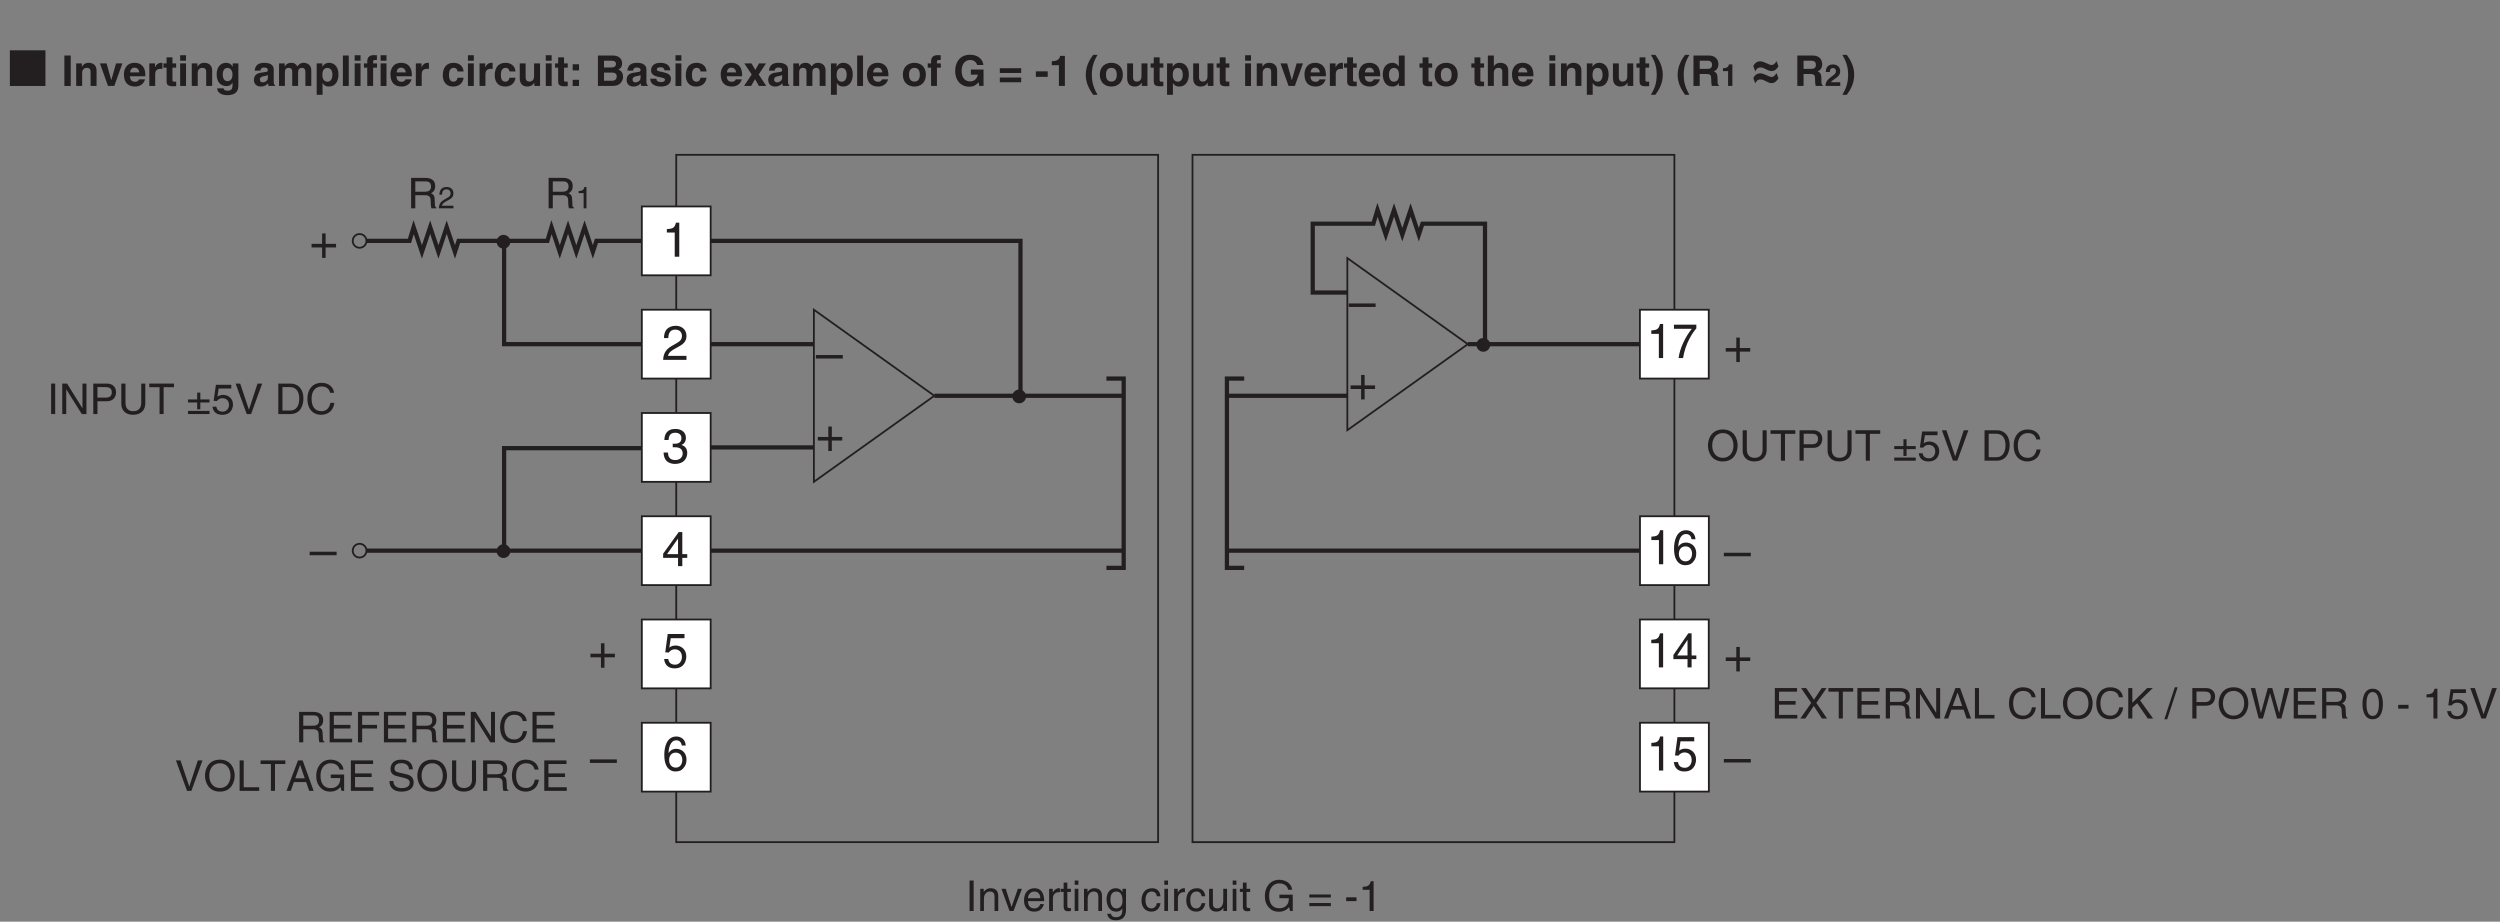<?xml version="1.0" encoding="UTF-8"?>
<svg xmlns="http://www.w3.org/2000/svg" xmlns:xlink="http://www.w3.org/1999/xlink" width="411.77pt" height="151.81pt" viewBox="0 0 411.77 151.81" version="1.2">
<rect x="0" y="0" width="411.77" height="151.81" fill="#808080" stroke="none"/>
<defs>
<g>
<symbol overflow="visible" id="glyph0-0">
<path style="stroke:none;" d="M 0 0 L 4 0 L 4 -5.594 L 0 -5.594 Z M 2 -3.156 L 0.641 -5.188 L 3.359 -5.188 Z M 2.234 -2.797 L 3.594 -4.828 L 3.594 -0.766 Z M 0.641 -0.406 L 2 -2.438 L 3.359 -0.406 Z M 0.406 -4.828 L 1.75 -2.797 L 0.406 -0.766 Z M 0.406 -4.828 "/>
</symbol>
<symbol overflow="visible" id="glyph0-1">
<path style="stroke:none;" d="M 2.047 -2.312 L 0.312 -2.312 L 0.312 -1.719 L 2.047 -1.719 L 2.047 0 L 2.625 0 L 2.625 -1.719 L 4.344 -1.719 L 4.344 -2.312 L 2.625 -2.312 L 2.625 -4.031 L 2.047 -4.031 Z M 2.047 -2.312 "/>
</symbol>
<symbol overflow="visible" id="glyph0-2">
<path style="stroke:none;" d="M 4.438 -2.5 L 0 -2.5 L 0 -1.922 L 4.438 -1.922 Z M 4.438 -2.5 "/>
</symbol>
<symbol overflow="visible" id="glyph0-3">
<path style="stroke:none;" d="M 2.859 -5.609 L 2.312 -5.609 C 2.094 -4.688 1.719 -4.609 0.812 -4.547 L 0.812 -3.984 L 2.109 -3.984 L 2.109 0 L 2.859 0 Z M 2.859 -5.609 "/>
</symbol>
<symbol overflow="visible" id="glyph0-4">
<path style="stroke:none;" d="M 1.047 -3.594 C 1.078 -4 1.125 -4.984 2.188 -4.984 C 3.016 -4.984 3.297 -4.422 3.297 -3.969 C 3.297 -3.234 2.859 -3 2.266 -2.656 L 1.531 -2.234 C 0.781 -1.781 0.25 -1.172 0.203 0 L 4.047 0 L 4.047 -0.656 L 1 -0.656 C 1.031 -0.875 1.203 -1.312 1.969 -1.734 L 2.547 -2.062 C 3.391 -2.5 4.047 -2.938 4.047 -3.938 C 4.047 -4.984 3.266 -5.609 2.297 -5.609 C 1.688 -5.609 0.344 -5.422 0.344 -3.594 Z M 1.047 -3.594 "/>
</symbol>
<symbol overflow="visible" id="glyph0-5">
<path style="stroke:none;" d="M 4.172 -1.359 L 4.172 -1.969 L 3.359 -1.969 L 3.359 -5.609 L 2.766 -5.609 L 0.203 -2.047 L 0.203 -1.359 L 2.656 -1.359 L 2.656 0 L 3.359 0 L 3.359 -1.359 Z M 2.641 -4.516 L 2.656 -4.516 L 2.656 -1.969 L 0.844 -1.969 Z M 2.641 -4.516 "/>
</symbol>
<symbol overflow="visible" id="glyph0-6">
<path style="stroke:none;" d="M 1.781 -2.594 C 1.891 -2.594 2 -2.594 2.109 -2.594 C 2.594 -2.594 3.422 -2.5 3.422 -1.562 C 3.422 -0.922 2.922 -0.484 2.203 -0.484 C 1.156 -0.484 1.016 -1.188 1 -1.719 L 0.266 -1.719 C 0.312 -1.062 0.484 -0.422 1.109 -0.094 C 1.375 0.047 1.734 0.156 2.141 0.156 C 3.578 0.156 4.172 -0.734 4.172 -1.656 C 4.172 -2.406 3.781 -2.781 3.234 -2.969 L 3.234 -2.984 C 3.531 -3.078 3.953 -3.422 3.953 -4.141 C 3.953 -4.984 3.312 -5.609 2.219 -5.609 C 0.75 -5.609 0.406 -4.594 0.406 -3.781 L 1.094 -3.781 C 1.125 -4.172 1.188 -4.984 2.188 -4.984 C 3.031 -4.984 3.219 -4.438 3.219 -4.094 C 3.219 -3.391 2.703 -3.172 2.156 -3.172 C 2.031 -3.172 1.906 -3.188 1.781 -3.188 Z M 1.781 -2.594 "/>
</symbol>
<symbol overflow="visible" id="glyph1-0">
<path style="stroke:none;" d="M 0 0 L 3.5 0 L 3.5 -4.891 L 0 -4.891 Z M 1.75 -2.766 L 0.562 -4.547 L 2.938 -4.547 Z M 1.953 -2.438 L 3.141 -4.219 L 3.141 -0.656 Z M 0.562 -0.344 L 1.75 -2.125 L 2.938 -0.344 Z M 0.344 -4.219 L 1.531 -2.438 L 0.344 -0.656 Z M 0.344 -4.219 "/>
</symbol>
<symbol overflow="visible" id="glyph1-1">
<path style="stroke:none;" d="M 1.297 -2.156 L 2.938 -2.156 C 3.75 -2.156 3.828 -1.672 3.828 -1.25 C 3.828 -1.062 3.844 -0.312 3.953 0 L 4.781 0 L 4.781 -0.109 C 4.562 -0.234 4.531 -0.328 4.531 -0.609 L 4.484 -1.516 C 4.453 -2.219 4.172 -2.344 3.891 -2.469 C 4.203 -2.656 4.578 -2.922 4.578 -3.672 C 4.578 -4.734 3.75 -5.016 2.938 -5.016 L 0.609 -5.016 L 0.609 0 L 1.297 0 Z M 1.297 -4.438 L 2.984 -4.438 C 3.312 -4.438 3.891 -4.375 3.891 -3.594 C 3.891 -2.859 3.359 -2.734 2.859 -2.734 L 1.297 -2.734 Z M 1.297 -4.438 "/>
</symbol>
<symbol overflow="visible" id="glyph1-2">
<path style="stroke:none;" d="M 1.312 -5.016 L 0.641 -5.016 L 0.641 0 L 1.312 0 Z M 1.312 -5.016 "/>
</symbol>
<symbol overflow="visible" id="glyph1-3">
<path style="stroke:none;" d="M 3.422 -2.484 C 3.422 -3.531 2.719 -3.75 2.156 -3.75 C 1.516 -3.75 1.188 -3.328 1.047 -3.141 L 1.031 -3.141 L 1.031 -3.656 L 0.453 -3.656 L 0.453 0 L 1.062 0 L 1.062 -1.984 C 1.062 -2.984 1.688 -3.203 2.031 -3.203 C 2.641 -3.203 2.812 -2.891 2.812 -2.25 L 2.812 0 L 3.422 0 Z M 3.422 -2.484 "/>
</symbol>
<symbol overflow="visible" id="glyph1-4">
<path style="stroke:none;" d="M 1.734 -0.672 L 1.719 -0.672 L 0.766 -3.656 L 0.062 -3.656 L 1.391 0 L 2.047 0 L 3.438 -3.656 L 2.766 -3.656 Z M 1.734 -0.672 "/>
</symbol>
<symbol overflow="visible" id="glyph1-5">
<path style="stroke:none;" d="M 2.938 -1.141 C 2.922 -0.875 2.578 -0.422 2 -0.422 C 1.297 -0.422 0.938 -0.859 0.938 -1.625 L 3.609 -1.625 C 3.609 -2.922 3.094 -3.75 2.031 -3.75 C 0.828 -3.75 0.281 -2.859 0.281 -1.719 C 0.281 -0.672 0.891 0.109 1.906 0.109 C 2.5 0.109 2.734 -0.031 2.906 -0.141 C 3.359 -0.453 3.531 -0.969 3.562 -1.141 Z M 0.938 -2.109 C 0.938 -2.688 1.391 -3.203 1.953 -3.203 C 2.703 -3.203 2.938 -2.688 2.969 -2.109 Z M 0.938 -2.109 "/>
</symbol>
<symbol overflow="visible" id="glyph1-6">
<path style="stroke:none;" d="M 1.156 -2.125 C 1.156 -2.656 1.516 -3.094 2.094 -3.094 L 2.312 -3.094 L 2.312 -3.734 C 2.266 -3.75 2.234 -3.75 2.156 -3.75 C 1.703 -3.75 1.375 -3.469 1.125 -3.047 L 1.125 -3.656 L 0.531 -3.656 L 0.531 0 L 1.156 0 Z M 1.156 -2.125 "/>
</symbol>
<symbol overflow="visible" id="glyph1-7">
<path style="stroke:none;" d="M 1.797 -3.141 L 1.797 -3.656 L 1.203 -3.656 L 1.203 -4.672 L 0.594 -4.672 L 0.594 -3.656 L 0.094 -3.656 L 0.094 -3.141 L 0.594 -3.141 L 0.594 -0.734 C 0.594 -0.297 0.719 0.047 1.328 0.047 C 1.391 0.047 1.578 0.016 1.797 0 L 1.797 -0.484 L 1.578 -0.484 C 1.453 -0.484 1.203 -0.484 1.203 -0.766 L 1.203 -3.141 Z M 1.797 -3.141 "/>
</symbol>
<symbol overflow="visible" id="glyph1-8">
<path style="stroke:none;" d="M 1.078 -3.656 L 0.469 -3.656 L 0.469 0 L 1.078 0 Z M 1.078 -4.312 L 1.078 -5.016 L 0.469 -5.016 L 0.469 -4.312 Z M 1.078 -4.312 "/>
</symbol>
<symbol overflow="visible" id="glyph1-9">
<path style="stroke:none;" d="M 0.922 -1.844 C 0.922 -2.312 0.969 -3.203 1.906 -3.203 C 2.797 -3.203 2.906 -2.25 2.906 -1.656 C 2.906 -0.688 2.297 -0.422 1.906 -0.422 C 1.234 -0.422 0.922 -1.031 0.922 -1.844 Z M 3.484 -3.656 L 2.906 -3.656 L 2.906 -3.141 L 2.891 -3.141 C 2.75 -3.344 2.469 -3.75 1.797 -3.75 C 0.828 -3.75 0.281 -2.969 0.281 -1.938 C 0.281 -1.062 0.641 0.109 1.891 0.109 C 2.375 0.109 2.703 -0.125 2.859 -0.391 L 2.859 -0.406 L 2.875 -0.406 L 2.875 -0.266 C 2.875 0.172 2.891 1.031 1.828 1.031 C 1.688 1.031 1.125 1.031 1 0.453 L 0.391 0.453 C 0.516 1.422 1.359 1.531 1.781 1.531 C 3.484 1.531 3.484 0.219 3.484 -0.297 Z M 3.484 -3.656 "/>
</symbol>
<symbol overflow="visible" id="glyph1-10">
<path style="stroke:none;" d=""/>
</symbol>
<symbol overflow="visible" id="glyph1-11">
<path style="stroke:none;" d="M 3.328 -2.422 C 3.281 -3.062 2.922 -3.75 1.969 -3.75 C 0.75 -3.75 0.203 -2.859 0.203 -1.719 C 0.203 -0.672 0.812 0.109 1.844 0.109 C 2.906 0.109 3.266 -0.719 3.328 -1.297 L 2.734 -1.297 C 2.641 -0.734 2.281 -0.422 1.859 -0.422 C 1.016 -0.422 0.859 -1.203 0.859 -1.828 C 0.859 -2.484 1.109 -3.203 1.875 -3.203 C 2.391 -3.203 2.656 -2.906 2.734 -2.422 Z M 3.328 -2.422 "/>
</symbol>
<symbol overflow="visible" id="glyph1-12">
<path style="stroke:none;" d="M 3.422 0 L 3.422 -3.656 L 2.797 -3.656 L 2.797 -1.641 C 2.797 -1.109 2.562 -0.422 1.797 -0.422 C 1.391 -0.422 1.094 -0.625 1.094 -1.234 L 1.094 -3.656 L 0.469 -3.656 L 0.469 -1.031 C 0.469 -0.156 1.125 0.109 1.656 0.109 C 2.25 0.109 2.562 -0.125 2.828 -0.547 L 2.828 0 Z M 3.422 0 "/>
</symbol>
<symbol overflow="visible" id="glyph1-13">
<path style="stroke:none;" d="M 2.719 -2.109 L 4.281 -2.109 C 4.281 -1.562 4.172 -1.125 3.734 -0.766 C 3.359 -0.469 2.953 -0.453 2.703 -0.453 C 1.375 -0.453 1.031 -1.5 1.031 -2.516 C 1.031 -3.828 1.781 -4.547 2.672 -4.547 C 3.234 -4.547 3.953 -4.359 4.172 -3.5 L 4.828 -3.5 C 4.688 -4.609 3.641 -5.141 2.703 -5.141 C 1.078 -5.141 0.328 -3.766 0.328 -2.547 C 0.328 -2.016 0.359 -1.156 1.125 -0.438 C 1.391 -0.188 1.797 0.125 2.656 0.125 C 3.344 0.125 3.969 -0.172 4.312 -0.656 L 4.484 0 L 4.922 0 L 4.922 -2.688 L 2.719 -2.688 Z M 2.719 -2.109 "/>
</symbol>
<symbol overflow="visible" id="glyph1-14">
<path style="stroke:none;" d="M 3.812 -2.719 L 0.266 -2.719 L 0.266 -2.219 L 3.812 -2.219 Z M 3.812 -1.312 L 0.266 -1.312 L 0.266 -0.797 L 3.812 -0.797 Z M 3.812 -1.312 "/>
</symbol>
<symbol overflow="visible" id="glyph1-15">
<path style="stroke:none;" d="M 2.016 -2.25 L 0.312 -2.25 L 0.312 -1.625 L 2.016 -1.625 Z M 2.016 -2.25 "/>
</symbol>
<symbol overflow="visible" id="glyph1-16">
<path style="stroke:none;" d="M 2.5 -4.906 L 2.031 -4.906 C 1.828 -4.109 1.5 -4.031 0.703 -3.969 L 0.703 -3.484 L 1.844 -3.484 L 1.844 0 L 2.5 0 Z M 2.5 -4.906 "/>
</symbol>
<symbol overflow="visible" id="glyph1-17">
<path style="stroke:none;" d="M 4.469 -2.5 C 4.469 -1.328 3.812 -0.469 2.719 -0.469 C 1.625 -0.469 0.969 -1.328 0.969 -2.5 C 0.969 -3.688 1.625 -4.547 2.719 -4.547 C 3.812 -4.547 4.469 -3.688 4.469 -2.5 Z M 5.156 -2.5 C 5.156 -3.594 4.594 -5.141 2.719 -5.141 C 0.844 -5.141 0.266 -3.594 0.266 -2.5 C 0.266 -1.422 0.844 0.125 2.719 0.125 C 4.594 0.125 5.156 -1.422 5.156 -2.5 Z M 5.156 -2.5 "/>
</symbol>
<symbol overflow="visible" id="glyph1-18">
<path style="stroke:none;" d="M 3.828 -5.016 L 3.828 -1.844 C 3.828 -0.75 3.125 -0.469 2.5 -0.469 C 1.891 -0.469 1.234 -0.766 1.234 -1.859 L 1.234 -5.016 L 0.547 -5.016 L 0.547 -1.672 C 0.547 -0.734 1.125 0.125 2.484 0.125 C 3.859 0.125 4.5 -0.734 4.5 -1.766 L 4.5 -5.016 Z M 3.828 -5.016 "/>
</symbol>
<symbol overflow="visible" id="glyph1-19">
<path style="stroke:none;" d="M 0.094 -4.422 L 1.797 -4.422 L 1.797 0 L 2.469 0 L 2.469 -4.422 L 4.172 -4.422 L 4.172 -5.016 L 0.094 -5.016 Z M 0.094 -4.422 "/>
</symbol>
<symbol overflow="visible" id="glyph1-20">
<path style="stroke:none;" d="M 1.281 -4.438 L 2.656 -4.438 C 3.219 -4.438 3.641 -4.234 3.641 -3.594 C 3.641 -2.922 3.234 -2.703 2.625 -2.703 L 1.281 -2.703 Z M 1.281 -2.109 L 2.859 -2.109 C 3.953 -2.109 4.344 -2.906 4.344 -3.609 C 4.344 -4.422 3.781 -5.016 2.859 -5.016 L 0.594 -5.016 L 0.594 0 L 1.281 0 Z M 1.281 -2.109 "/>
</symbol>
<symbol overflow="visible" id="glyph1-21">
<path style="stroke:none;" d="M 1.781 -2.406 L 0.266 -2.406 L 0.266 -1.906 L 1.781 -1.906 L 1.781 -0.781 L 2.297 -0.781 L 2.297 -1.906 L 3.812 -1.906 L 3.812 -2.406 L 2.297 -2.406 L 2.297 -3.531 L 1.781 -3.531 Z M 0.266 0 L 3.812 0 L 3.812 -0.516 L 0.266 -0.516 Z M 0.266 0 "/>
</symbol>
<symbol overflow="visible" id="glyph1-22">
<path style="stroke:none;" d="M 1.234 -4.203 L 3.312 -4.203 L 3.312 -4.812 L 0.781 -4.812 L 0.406 -2.172 L 0.938 -2.141 C 1.172 -2.438 1.484 -2.609 1.844 -2.609 C 2.453 -2.609 2.938 -2.234 2.938 -1.516 C 2.938 -0.906 2.531 -0.391 1.906 -0.391 C 1.344 -0.391 0.922 -0.656 0.859 -1.219 L 0.219 -1.219 C 0.344 -0.125 1.172 0.125 1.812 0.125 C 3.344 0.125 3.594 -1.047 3.594 -1.594 C 3.594 -2.609 2.766 -3.156 1.984 -3.156 C 1.531 -3.156 1.234 -3.016 1.031 -2.859 Z M 1.234 -4.203 "/>
</symbol>
<symbol overflow="visible" id="glyph1-23">
<path style="stroke:none;" d="M 2.344 -0.734 L 2.328 -0.734 L 0.891 -5.016 L 0.141 -5.016 L 1.969 0 L 2.688 0 L 4.516 -5.016 L 3.75 -5.016 Z M 2.344 -0.734 "/>
</symbol>
<symbol overflow="visible" id="glyph1-24">
<path style="stroke:none;" d="M 0.562 0 L 2.562 0 C 4.219 0 4.703 -1.453 4.703 -2.578 C 4.703 -4.016 3.906 -5.016 2.594 -5.016 L 0.562 -5.016 Z M 1.25 -4.438 L 2.5 -4.438 C 3.422 -4.438 4.016 -3.797 4.016 -2.531 C 4.016 -1.266 3.438 -0.578 2.562 -0.578 L 1.25 -0.578 Z M 1.25 -4.438 "/>
</symbol>
<symbol overflow="visible" id="glyph1-25">
<path style="stroke:none;" d="M 4.703 -3.5 C 4.609 -4.344 3.938 -5.141 2.641 -5.141 C 1.188 -5.141 0.312 -4.078 0.312 -2.531 C 0.312 -0.609 1.422 0.125 2.562 0.125 C 2.938 0.125 4.484 0.047 4.75 -1.844 L 4.094 -1.844 C 3.875 -0.672 3.109 -0.469 2.672 -0.469 C 1.422 -0.469 1 -1.375 1 -2.562 C 1 -3.875 1.734 -4.547 2.641 -4.547 C 3.125 -4.547 3.859 -4.391 4.047 -3.5 Z M 4.703 -3.5 "/>
</symbol>
<symbol overflow="visible" id="glyph1-26">
<path style="stroke:none;" d="M 3.859 -0.969 L 3.844 -0.969 L 1.328 -5.016 L 0.531 -5.016 L 0.531 0 L 1.188 0 L 1.188 -4.047 L 1.203 -4.047 L 3.75 0 L 4.516 0 L 4.516 -5.016 L 3.859 -5.016 Z M 3.859 -0.969 "/>
</symbol>
<symbol overflow="visible" id="glyph1-27">
<path style="stroke:none;" d="M 4.297 -0.594 L 1.281 -0.594 L 1.281 -2.281 L 4.016 -2.281 L 4.016 -2.875 L 1.281 -2.875 L 1.281 -4.422 L 4.25 -4.422 L 4.25 -5.016 L 0.594 -5.016 L 0.594 0 L 4.297 0 Z M 4.297 -0.594 "/>
</symbol>
<symbol overflow="visible" id="glyph1-28">
<path style="stroke:none;" d="M 1.281 -2.281 L 3.734 -2.281 L 3.734 -2.875 L 1.281 -2.875 L 1.281 -4.422 L 4.078 -4.422 L 4.078 -5.016 L 0.594 -5.016 L 0.594 0 L 1.281 0 Z M 1.281 -2.281 "/>
</symbol>
<symbol overflow="visible" id="glyph1-29">
<path style="stroke:none;" d="M 1.203 -5.016 L 0.531 -5.016 L 0.531 0 L 3.75 0 L 3.75 -0.594 L 1.203 -0.594 Z M 1.203 -5.016 "/>
</symbol>
<symbol overflow="visible" id="glyph1-30">
<path style="stroke:none;" d="M 3.328 -1.453 L 3.828 0 L 4.562 0 L 2.75 -5.016 L 1.984 -5.016 L 0.094 0 L 0.797 0 L 1.312 -1.453 Z M 1.531 -2.062 L 2.328 -4.266 L 2.344 -4.266 L 3.094 -2.062 Z M 1.531 -2.062 "/>
</symbol>
<symbol overflow="visible" id="glyph1-31">
<path style="stroke:none;" d="M 4.188 -3.547 C 4.156 -4.094 3.984 -5.141 2.234 -5.141 C 1.016 -5.141 0.516 -4.375 0.516 -3.594 C 0.516 -2.719 1.25 -2.5 1.578 -2.422 L 2.609 -2.172 C 3.422 -1.984 3.672 -1.812 3.672 -1.297 C 3.672 -0.578 2.844 -0.453 2.359 -0.453 C 1.719 -0.453 0.984 -0.719 0.984 -1.625 L 0.344 -1.625 C 0.344 -1.156 0.422 -0.734 0.859 -0.344 C 1.078 -0.141 1.438 0.125 2.375 0.125 C 3.234 0.125 4.328 -0.203 4.328 -1.391 C 4.328 -2.172 3.844 -2.562 3.188 -2.719 L 1.766 -3.047 C 1.469 -3.125 1.172 -3.266 1.172 -3.688 C 1.172 -4.453 1.891 -4.562 2.312 -4.562 C 2.875 -4.562 3.516 -4.328 3.562 -3.547 Z M 4.188 -3.547 "/>
</symbol>
<symbol overflow="visible" id="glyph1-32">
<path style="stroke:none;" d="M 2.766 -2.562 L 4.453 -5.016 L 3.641 -5.016 L 2.375 -3.094 L 1.094 -5.016 L 0.25 -5.016 L 1.922 -2.562 L 0.125 0 L 0.953 0 L 2.344 -2.062 L 3.688 0 L 4.531 0 Z M 2.766 -2.562 "/>
</symbol>
<symbol overflow="visible" id="glyph1-33">
<path style="stroke:none;" d="M 1.203 -1.766 L 2 -2.516 L 3.75 0 L 4.625 0 L 2.484 -2.984 L 4.578 -5.016 L 3.641 -5.016 L 1.203 -2.578 L 1.203 -5.016 L 0.531 -5.016 L 0.531 0 L 1.203 0 Z M 1.203 -1.766 "/>
</symbol>
<symbol overflow="visible" id="glyph1-34">
<path style="stroke:none;" d="M 2.062 -5.141 L 1.594 -5.141 L -0.125 0.125 L 0.344 0.125 Z M 2.062 -5.141 "/>
</symbol>
<symbol overflow="visible" id="glyph1-35">
<path style="stroke:none;" d="M 3.297 -4.156 L 4.453 0 L 5.156 0 L 6.484 -5.016 L 5.734 -5.016 L 4.797 -0.938 L 4.781 -0.938 L 3.656 -5.016 L 2.922 -5.016 L 1.797 -0.938 L 1.781 -0.938 L 0.844 -5.016 L 0.109 -5.016 L 1.422 0 L 2.125 0 Z M 3.297 -4.156 "/>
</symbol>
<symbol overflow="visible" id="glyph1-36">
<path style="stroke:none;" d="M 2.969 -2.391 C 2.969 -1.156 2.641 -0.422 1.938 -0.422 C 1.234 -0.422 0.922 -1.156 0.922 -2.391 C 0.922 -3.625 1.234 -4.359 1.938 -4.359 C 2.641 -4.359 2.969 -3.625 2.969 -2.391 Z M 3.625 -2.391 C 3.625 -3.406 3.359 -4.906 1.938 -4.906 C 0.531 -4.906 0.266 -3.406 0.266 -2.391 C 0.266 -1.375 0.531 0.125 1.938 0.125 C 3.359 0.125 3.625 -1.375 3.625 -2.391 Z M 3.625 -2.391 "/>
</symbol>
<symbol overflow="visible" id="glyph2-0">
<path style="stroke:none;" d="M 0 0 L 2.5 0 L 2.5 -3.5 L 0 -3.5 Z M 1.25 -1.969 L 0.406 -3.25 L 2.094 -3.25 Z M 1.406 -1.75 L 2.25 -3.031 L 2.25 -0.469 Z M 0.406 -0.25 L 1.25 -1.531 L 2.094 -0.25 Z M 0.25 -3.031 L 1.094 -1.75 L 0.25 -0.469 Z M 0.25 -3.031 "/>
</symbol>
<symbol overflow="visible" id="glyph2-1">
<path style="stroke:none;" d="M 0.656 -2.25 C 0.672 -2.5 0.703 -3.125 1.375 -3.125 C 1.891 -3.125 2.062 -2.766 2.062 -2.484 C 2.062 -2.031 1.797 -1.875 1.422 -1.672 L 0.953 -1.391 C 0.484 -1.125 0.156 -0.734 0.125 0 L 2.531 0 L 2.531 -0.422 L 0.625 -0.422 C 0.641 -0.547 0.75 -0.828 1.234 -1.094 L 1.594 -1.297 C 2.125 -1.562 2.531 -1.828 2.531 -2.469 C 2.531 -3.125 2.047 -3.516 1.438 -3.516 C 1.062 -3.516 0.219 -3.406 0.219 -2.25 Z M 0.656 -2.25 "/>
</symbol>
<symbol overflow="visible" id="glyph2-2">
<path style="stroke:none;" d="M 1.797 -3.516 L 1.453 -3.516 C 1.312 -2.938 1.078 -2.891 0.5 -2.844 L 0.5 -2.5 L 1.328 -2.5 L 1.328 0 L 1.797 0 Z M 1.797 -3.516 "/>
</symbol>
<symbol overflow="visible" id="glyph3-0">
<path style="stroke:none;" d="M 0 0 L 4.234 0 L 4.234 -5.938 L 0 -5.938 Z M 2.125 -3.344 L 0.672 -5.516 L 3.562 -5.516 Z M 2.375 -2.969 L 3.812 -5.141 L 3.812 -0.812 Z M 0.672 -0.422 L 2.125 -2.594 L 3.562 -0.422 Z M 0.422 -5.141 L 1.859 -2.969 L 0.422 -0.812 Z M 0.422 -5.141 "/>
</symbol>
<symbol overflow="visible" id="glyph3-1">
<path style="stroke:none;" d="M 6.156 0 L 6.156 -5.875 L 0.297 -5.875 L 0.297 0 Z M 6.156 0 "/>
</symbol>
<symbol overflow="visible" id="glyph3-2">
<path style="stroke:none;" d=""/>
</symbol>
<symbol overflow="visible" id="glyph4-0">
<path style="stroke:none;" d="M 0 0 L 3.5 0 L 3.5 -4.891 L 0 -4.891 Z M 1.75 -2.766 L 0.562 -4.547 L 2.938 -4.547 Z M 1.953 -2.438 L 3.141 -4.219 L 3.141 -0.656 Z M 0.562 -0.344 L 1.75 -2.125 L 2.938 -0.344 Z M 0.344 -4.219 L 1.531 -2.438 L 0.344 -0.656 Z M 0.344 -4.219 "/>
</symbol>
<symbol overflow="visible" id="glyph4-1">
<path style="stroke:none;" d="M 1.5 -5.016 L 0.453 -5.016 L 0.453 0 L 1.5 0 Z M 1.5 -5.016 "/>
</symbol>
<symbol overflow="visible" id="glyph4-2">
<path style="stroke:none;" d="M 3.812 -2.562 C 3.812 -3.391 3.25 -3.812 2.516 -3.812 C 1.812 -3.812 1.531 -3.391 1.406 -3.172 L 1.391 -3.172 L 1.391 -3.719 L 0.453 -3.719 L 0.453 0 L 1.438 0 L 1.438 -2.125 C 1.438 -2.703 1.766 -2.984 2.203 -2.984 C 2.828 -2.984 2.828 -2.531 2.828 -2.25 L 2.828 0 L 3.812 0 Z M 3.812 -2.562 "/>
</symbol>
<symbol overflow="visible" id="glyph4-3">
<path style="stroke:none;" d="M 3.797 -3.719 L 2.75 -3.719 L 1.969 -0.984 L 1.953 -0.984 L 1.188 -3.719 L 0.094 -3.719 L 1.422 0 L 2.453 0 Z M 3.797 -3.719 "/>
</symbol>
<symbol overflow="visible" id="glyph4-4">
<path style="stroke:none;" d="M 2.641 -1.094 C 2.562 -0.828 2.281 -0.688 2.016 -0.688 C 1.219 -0.688 1.172 -1.312 1.141 -1.594 L 3.688 -1.594 L 3.688 -1.766 C 3.688 -3.469 2.672 -3.812 1.938 -3.812 C 0.312 -3.812 0.156 -2.375 0.156 -1.938 C 0.156 -0.406 0.969 0.094 2.016 0.094 C 2.641 0.094 3.391 -0.203 3.641 -1.094 Z M 1.172 -2.234 C 1.219 -2.719 1.469 -3.016 1.922 -3.016 C 2.234 -3.016 2.625 -2.828 2.688 -2.234 Z M 1.172 -2.234 "/>
</symbol>
<symbol overflow="visible" id="glyph4-5">
<path style="stroke:none;" d="M 0.453 0 L 1.422 0 L 1.422 -1.938 C 1.422 -2.344 1.562 -2.828 2.328 -2.828 C 2.422 -2.828 2.516 -2.828 2.609 -2.812 L 2.609 -3.797 C 2.547 -3.812 2.484 -3.812 2.422 -3.812 C 1.828 -3.812 1.594 -3.453 1.391 -3.078 L 1.391 -3.719 L 0.453 -3.719 Z M 0.453 0 "/>
</symbol>
<symbol overflow="visible" id="glyph4-6">
<path style="stroke:none;" d="M 1.547 -4.719 L 0.578 -4.719 L 0.578 -3.719 L 0.062 -3.719 L 0.062 -3.016 L 0.578 -3.016 L 0.578 -0.766 C 0.578 -0.281 0.719 0.047 1.578 0.047 L 1.703 0.047 C 1.844 0.047 2 0.031 2.156 0.031 L 2.156 -0.719 C 2.094 -0.703 2.016 -0.703 1.953 -0.703 C 1.562 -0.703 1.547 -0.781 1.547 -1 L 1.547 -3.016 L 2.156 -3.016 L 2.156 -3.719 L 1.547 -3.719 Z M 1.547 -4.719 "/>
</symbol>
<symbol overflow="visible" id="glyph4-7">
<path style="stroke:none;" d="M 0.484 -3.719 L 0.484 0 L 1.453 0 L 1.453 -3.719 Z M 1.453 -5.062 L 0.484 -5.062 L 0.484 -4.156 L 1.453 -4.156 Z M 1.453 -5.062 "/>
</symbol>
<symbol overflow="visible" id="glyph4-8">
<path style="stroke:none;" d="M 2.922 -3.719 L 2.922 -3.156 L 2.906 -3.156 C 2.797 -3.406 2.516 -3.812 1.828 -3.812 C 1 -3.812 0.281 -3.188 0.281 -1.906 C 0.281 -0.594 0.984 0.016 1.875 0.016 C 2.469 0.016 2.703 -0.25 2.875 -0.531 L 2.891 -0.531 L 2.891 -0.078 C 2.891 0.531 2.641 0.781 2.109 0.781 C 1.547 0.781 1.469 0.594 1.422 0.391 L 0.359 0.391 C 0.406 1.188 1.219 1.516 1.984 1.516 C 3.812 1.516 3.859 0.453 3.859 -0.203 L 3.859 -3.719 Z M 1.281 -1.844 C 1.281 -2.703 1.688 -2.969 2.047 -2.969 C 2.594 -2.969 2.891 -2.484 2.891 -1.875 C 2.891 -1.375 2.719 -0.797 2.062 -0.797 C 1.484 -0.797 1.281 -1.359 1.281 -1.844 Z M 1.281 -1.844 "/>
</symbol>
<symbol overflow="visible" id="glyph4-9">
<path style="stroke:none;" d=""/>
</symbol>
<symbol overflow="visible" id="glyph4-10">
<path style="stroke:none;" d="M 3.469 -2.734 C 3.469 -3.656 2.5 -3.812 1.984 -3.812 C 1.219 -3.812 0.438 -3.656 0.328 -2.516 L 1.266 -2.516 C 1.297 -2.734 1.375 -3.031 1.859 -3.031 C 2.109 -3.031 2.5 -3.016 2.5 -2.594 C 2.5 -2.391 2.312 -2.328 2.172 -2.312 L 1.281 -2.172 C 0.656 -2.078 0.203 -1.719 0.203 -0.984 C 0.203 -0.219 0.781 0.094 1.328 0.094 C 2 0.094 2.312 -0.203 2.531 -0.438 C 2.562 -0.234 2.562 -0.172 2.625 0 L 3.688 0 L 3.688 -0.141 C 3.562 -0.188 3.469 -0.281 3.469 -0.719 Z M 2.5 -1.328 C 2.5 -0.875 2.062 -0.594 1.641 -0.594 C 1.453 -0.594 1.188 -0.703 1.188 -1.047 C 1.188 -1.453 1.484 -1.547 1.844 -1.609 C 2.25 -1.672 2.406 -1.734 2.5 -1.812 Z M 2.5 -1.328 "/>
</symbol>
<symbol overflow="visible" id="glyph4-11">
<path style="stroke:none;" d="M 5.766 -2.562 C 5.766 -3.391 5.203 -3.812 4.484 -3.812 C 3.891 -3.812 3.609 -3.406 3.484 -3.219 C 3.234 -3.625 2.984 -3.812 2.453 -3.812 C 1.797 -3.812 1.516 -3.422 1.391 -3.172 L 1.391 -3.719 L 0.453 -3.719 L 0.453 0 L 1.422 0 L 1.422 -2.266 C 1.422 -2.672 1.578 -2.984 2.031 -2.984 C 2.625 -2.984 2.625 -2.547 2.625 -2.234 L 2.625 0 L 3.594 0 L 3.594 -2.234 C 3.594 -2.672 3.766 -2.984 4.266 -2.984 C 4.547 -2.984 4.797 -2.812 4.797 -2.25 L 4.797 0 L 5.766 0 Z M 5.766 -2.562 "/>
</symbol>
<symbol overflow="visible" id="glyph4-12">
<path style="stroke:none;" d="M 1.375 -1.781 C 1.375 -2.375 1.531 -2.969 2.203 -2.969 C 2.828 -2.969 3.031 -2.422 3.031 -1.828 C 3.031 -1.391 2.859 -0.703 2.234 -0.703 C 1.609 -0.703 1.375 -1.219 1.375 -1.781 Z M 1.375 -3.719 L 0.438 -3.719 L 0.438 1.453 L 1.406 1.453 L 1.406 -0.469 L 1.422 -0.469 C 1.547 -0.266 1.781 0.094 2.469 0.094 C 3.578 0.094 4.031 -0.875 4.031 -1.906 C 4.031 -3.188 3.312 -3.812 2.5 -3.812 C 1.844 -3.812 1.562 -3.469 1.391 -3.172 L 1.375 -3.172 Z M 1.375 -3.719 "/>
</symbol>
<symbol overflow="visible" id="glyph4-13">
<path style="stroke:none;" d="M 1.453 -5.016 L 0.484 -5.016 L 0.484 0 L 1.453 0 Z M 1.453 -5.016 "/>
</symbol>
<symbol overflow="visible" id="glyph4-14">
<path style="stroke:none;" d="M 1.578 -3.016 L 2.219 -3.016 L 2.219 -3.719 L 1.578 -3.719 L 1.578 -3.859 C 1.578 -4.172 1.594 -4.281 1.922 -4.281 L 2.203 -4.281 L 2.203 -5.062 C 2.109 -5.078 1.984 -5.078 1.703 -5.078 C 1.031 -5.078 0.609 -4.781 0.609 -4.016 L 0.609 -3.719 L 0.062 -3.719 L 0.062 -3.016 L 0.609 -3.016 L 0.609 0 L 1.578 0 Z M 1.578 -3.016 "/>
</symbol>
<symbol overflow="visible" id="glyph4-15">
<path style="stroke:none;" d="M 2.656 -1.359 C 2.656 -1.188 2.5 -0.703 2 -0.703 C 1.25 -0.703 1.25 -1.516 1.25 -1.906 C 1.25 -2.375 1.406 -2.984 2.016 -2.984 L 2.062 -2.984 C 2.484 -2.984 2.625 -2.625 2.672 -2.391 L 3.656 -2.391 C 3.562 -3.547 2.609 -3.812 2.016 -3.812 C 0.766 -3.812 0.234 -2.953 0.234 -1.75 C 0.234 -0.969 0.562 0.094 1.953 0.094 C 3.312 0.094 3.625 -0.969 3.656 -1.359 Z M 2.656 -1.359 "/>
</symbol>
<symbol overflow="visible" id="glyph4-16">
<path style="stroke:none;" d="M 3.812 -3.719 L 2.828 -3.719 L 2.828 -1.578 C 2.828 -0.906 2.391 -0.719 2.078 -0.719 C 1.781 -0.719 1.438 -0.844 1.438 -1.406 L 1.438 -3.719 L 0.469 -3.719 L 0.469 -1.266 C 0.469 -0.328 0.984 0.094 1.719 0.094 C 2.234 0.094 2.641 -0.125 2.859 -0.531 L 2.875 -0.531 L 2.875 0 L 3.812 0 Z M 3.812 -3.719 "/>
</symbol>
<symbol overflow="visible" id="glyph4-17">
<path style="stroke:none;" d="M 1.688 -1.016 L 0.641 -1.016 L 0.641 0 L 1.688 0 Z M 1.688 -3.578 L 0.641 -3.578 L 0.641 -2.562 L 1.688 -2.562 Z M 1.688 -3.578 "/>
</symbol>
<symbol overflow="visible" id="glyph4-18">
<path style="stroke:none;" d="M 0.531 0 L 2.656 0 C 3.688 0 3.953 -0.172 4.234 -0.453 C 4.5 -0.719 4.672 -1.094 4.672 -1.484 C 4.672 -1.984 4.516 -2.469 3.891 -2.703 C 4.109 -2.812 4.516 -3.016 4.516 -3.734 C 4.516 -4.25 4.203 -5.016 2.969 -5.016 L 0.531 -5.016 Z M 1.531 -2.203 L 2.875 -2.203 C 3.25 -2.203 3.625 -2.047 3.625 -1.594 C 3.625 -1.094 3.328 -0.859 2.828 -0.859 L 1.531 -0.859 Z M 1.531 -4.156 L 2.734 -4.156 C 3.219 -4.156 3.5 -4.016 3.5 -3.609 C 3.5 -3.219 3.172 -3.047 2.766 -3.047 L 1.531 -3.047 Z M 1.531 -4.156 "/>
</symbol>
<symbol overflow="visible" id="glyph4-19">
<path style="stroke:none;" d="M 3.516 -2.578 C 3.438 -3.625 2.562 -3.812 1.844 -3.812 C 0.688 -3.812 0.344 -3.109 0.344 -2.562 C 0.344 -1.188 2.641 -1.641 2.641 -1.031 C 2.641 -0.891 2.531 -0.641 2.031 -0.641 C 1.406 -0.641 1.219 -0.875 1.219 -1.188 L 0.203 -1.188 C 0.234 -0.203 1.156 0.094 2 0.094 C 2.578 0.094 3.625 -0.094 3.625 -1.188 C 3.625 -2.547 1.297 -2.125 1.297 -2.703 C 1.297 -2.875 1.375 -3.078 1.906 -3.078 C 2.438 -3.078 2.516 -2.828 2.562 -2.578 Z M 3.516 -2.578 "/>
</symbol>
<symbol overflow="visible" id="glyph4-20">
<path style="stroke:none;" d="M 2.516 -1.891 L 3.734 -3.719 L 2.578 -3.719 L 1.969 -2.641 L 1.344 -3.719 L 0.156 -3.719 L 1.375 -1.891 L 0.109 0 L 1.281 0 L 1.922 -1.125 L 2.562 0 L 3.781 0 Z M 2.516 -1.891 "/>
</symbol>
<symbol overflow="visible" id="glyph4-21">
<path style="stroke:none;" d="M 4.031 -1.859 C 4.031 -3.203 3.141 -3.812 2.141 -3.812 C 1.141 -3.812 0.234 -3.203 0.234 -1.859 C 0.234 -0.516 1.141 0.094 2.141 0.094 C 3.141 0.094 4.031 -0.516 4.031 -1.859 Z M 3.031 -1.859 C 3.031 -1.391 2.891 -0.719 2.141 -0.719 C 1.391 -0.719 1.25 -1.391 1.25 -1.859 C 1.25 -2.328 1.391 -2.984 2.141 -2.984 C 2.891 -2.984 3.031 -2.328 3.031 -1.859 Z M 3.031 -1.859 "/>
</symbol>
<symbol overflow="visible" id="glyph4-22">
<path style="stroke:none;" d="M 2.891 -1.859 L 4.047 -1.859 C 3.828 -0.844 3.062 -0.75 2.828 -0.75 C 2.125 -0.75 1.375 -1.109 1.375 -2.484 C 1.375 -3.766 2.062 -4.281 2.812 -4.281 C 3.562 -4.281 3.906 -3.656 3.906 -3.453 L 4.953 -3.453 C 4.906 -4.156 4.297 -5.141 2.766 -5.141 L 2.75 -5.141 C 1.062 -5.141 0.312 -3.859 0.312 -2.5 C 0.312 -0.734 1.406 0.125 2.609 0.125 C 3.531 0.125 3.906 -0.328 4.172 -0.625 L 4.281 0 L 4.984 0 L 4.984 -2.703 L 2.891 -2.703 Z M 2.891 -1.859 "/>
</symbol>
<symbol overflow="visible" id="glyph4-23">
<path style="stroke:none;" d="M 3.797 -2.922 L 0.281 -2.922 L 0.281 -2.141 L 3.797 -2.141 Z M 3.797 -1.391 L 0.281 -1.391 L 0.281 -0.609 L 3.797 -0.609 Z M 3.797 -1.391 "/>
</symbol>
<symbol overflow="visible" id="glyph4-24">
<path style="stroke:none;" d="M 2.141 -2.406 L 0.188 -2.406 L 0.188 -1.5 L 2.141 -1.5 Z M 2.141 -2.406 "/>
</symbol>
<symbol overflow="visible" id="glyph4-25">
<path style="stroke:none;" d="M 0.484 -3.422 L 1.656 -3.422 L 1.656 0 L 2.641 0 L 2.641 -4.953 L 1.844 -4.953 C 1.812 -4.594 1.562 -4.094 0.625 -4.094 L 0.484 -4.094 Z M 0.484 -3.422 "/>
</symbol>
<symbol overflow="visible" id="glyph4-26">
<path style="stroke:none;" d="M 2.188 1.453 C 1.688 0.562 1.25 -0.375 1.25 -1.828 C 1.25 -3.266 1.656 -4.219 2.188 -5.125 L 1.469 -5.125 C 0.828 -4.266 0.25 -3.188 0.25 -1.828 C 0.25 -0.469 0.859 0.609 1.469 1.453 Z M 2.188 1.453 "/>
</symbol>
<symbol overflow="visible" id="glyph4-27">
<path style="stroke:none;" d="M 3.844 -5.016 L 2.875 -5.016 L 2.875 -3.234 L 2.859 -3.234 C 2.703 -3.469 2.406 -3.812 1.781 -3.812 C 0.969 -3.812 0.234 -3.188 0.234 -1.906 C 0.234 -0.875 0.703 0.094 1.797 0.094 C 2.203 0.094 2.641 -0.047 2.875 -0.469 L 2.891 -0.469 L 2.891 0 L 3.844 0 Z M 1.25 -1.828 C 1.25 -2.422 1.453 -2.969 2.078 -2.969 C 2.75 -2.969 2.906 -2.375 2.906 -1.781 C 2.906 -1.219 2.672 -0.703 2.047 -0.703 C 1.422 -0.703 1.25 -1.391 1.25 -1.828 Z M 1.25 -1.828 "/>
</symbol>
<symbol overflow="visible" id="glyph4-28">
<path style="stroke:none;" d="M 3.812 -2.562 C 3.812 -3.391 3.25 -3.812 2.516 -3.812 C 1.984 -3.812 1.578 -3.547 1.453 -3.234 L 1.438 -3.234 L 1.438 -5.016 L 0.453 -5.016 L 0.453 0 L 1.438 0 L 1.438 -2.125 C 1.438 -2.703 1.766 -2.984 2.203 -2.984 C 2.828 -2.984 2.828 -2.531 2.828 -2.25 L 2.828 0 L 3.812 0 Z M 3.812 -2.562 "/>
</symbol>
<symbol overflow="visible" id="glyph4-29">
<path style="stroke:none;" d="M 0.125 -5.125 C 0.641 -4.234 1.078 -3.297 1.078 -1.844 C 1.078 -0.406 0.672 0.531 0.125 1.453 L 0.859 1.453 C 1.5 0.594 2.078 -0.484 2.078 -1.844 C 2.078 -3.219 1.469 -4.281 0.859 -5.125 Z M 0.125 -5.125 "/>
</symbol>
<symbol overflow="visible" id="glyph4-30">
<path style="stroke:none;" d="M 0.531 0 L 1.562 0 L 1.562 -1.969 L 2.641 -1.969 C 3.422 -1.969 3.453 -1.703 3.453 -1.016 C 3.453 -0.5 3.5 -0.234 3.562 0 L 4.734 0 L 4.734 -0.125 C 4.5 -0.219 4.5 -0.391 4.5 -1.125 C 4.5 -2.062 4.281 -2.219 3.875 -2.406 C 4.359 -2.562 4.641 -3.047 4.641 -3.594 C 4.641 -4.031 4.406 -5.016 3.062 -5.016 L 0.531 -5.016 Z M 1.562 -2.812 L 1.562 -4.156 L 2.859 -4.156 C 3.484 -4.156 3.594 -3.75 3.594 -3.5 C 3.594 -3 3.328 -2.812 2.781 -2.812 Z M 1.562 -2.812 "/>
</symbol>
<symbol overflow="visible" id="glyph5-0">
<path style="stroke:none;" d="M 0 0 L 2.5 0 L 2.5 -3.5 L 0 -3.5 Z M 1.25 -1.969 L 0.406 -3.25 L 2.094 -3.25 Z M 1.406 -1.75 L 2.25 -3.031 L 2.25 -0.469 Z M 0.406 -0.25 L 1.25 -1.531 L 2.094 -0.25 Z M 0.25 -3.031 L 1.094 -1.75 L 0.25 -0.469 Z M 0.25 -3.031 "/>
</symbol>
<symbol overflow="visible" id="glyph5-1">
<path style="stroke:none;" d="M 0.344 -2.438 L 1.188 -2.438 L 1.188 0 L 1.891 0 L 1.891 -3.547 L 1.312 -3.547 C 1.297 -3.281 1.125 -2.938 0.438 -2.938 L 0.344 -2.938 Z M 0.344 -2.438 "/>
</symbol>
<symbol overflow="visible" id="glyph5-2">
<path style="stroke:none;" d="M 0.844 -2.297 C 0.859 -2.562 0.875 -2.953 1.359 -2.953 C 1.703 -2.953 1.844 -2.688 1.844 -2.453 C 1.844 -2.062 1.594 -1.875 0.953 -1.406 C 0.188 -0.844 0.156 -0.422 0.125 0 L 2.562 0 L 2.562 -0.625 L 1.016 -0.625 C 1.094 -0.781 1.344 -0.938 1.812 -1.281 C 2.156 -1.516 2.547 -1.812 2.547 -2.438 C 2.547 -3.156 2.016 -3.547 1.328 -3.547 C 1.016 -3.547 0.172 -3.453 0.172 -2.297 Z M 0.844 -2.297 "/>
</symbol>
<symbol overflow="visible" id="glyph6-0">
<path style="stroke:none;" d="M 0 0 L 4.484 0 L 4.484 -6.281 L 0 -6.281 Z M 2.25 -3.547 L 0.719 -5.844 L 3.766 -5.844 Z M 2.516 -3.141 L 4.047 -5.438 L 4.047 -0.859 Z M 0.719 -0.453 L 2.25 -2.734 L 3.766 -0.453 Z M 0.453 -5.438 L 1.969 -3.141 L 0.453 -0.859 Z M 0.453 -5.438 "/>
</symbol>
<symbol overflow="visible" id="glyph6-1">
<path style="stroke:none;" d="M 4.453 -2.125 C 4.234 -1.812 4.016 -1.484 3.656 -1.484 C 3.141 -1.484 2.438 -2.078 1.75 -2.078 C 1.141 -2.078 0.812 -1.688 0.625 -1.312 L 0.938 -0.438 C 1.094 -0.75 1.344 -1.078 1.797 -1.078 C 2.5 -1.078 2.922 -0.469 3.641 -0.469 C 4.203 -0.469 4.5 -0.875 4.766 -1.25 Z M 4.453 -4.094 C 4.234 -3.781 4.016 -3.453 3.656 -3.453 C 3.141 -3.453 2.438 -4.062 1.75 -4.062 C 1.141 -4.062 0.812 -3.672 0.625 -3.281 L 0.938 -2.406 C 1.094 -2.734 1.344 -3.047 1.797 -3.047 C 2.5 -3.047 2.922 -2.453 3.641 -2.453 C 4.203 -2.453 4.5 -2.844 4.766 -3.219 Z M 4.453 -4.094 "/>
</symbol>
<symbol overflow="visible" id="glyph7-0">
<path style="stroke:none;" d="M 0 0 L 3.797 0 L 3.797 -5.594 L 0 -5.594 Z M 1.891 -3.156 L 0.609 -5.188 L 3.188 -5.188 Z M 2.125 -2.797 L 3.422 -4.828 L 3.422 -0.766 Z M 0.609 -0.406 L 1.891 -2.438 L 3.188 -0.406 Z M 0.375 -4.828 L 1.672 -2.797 L 0.375 -0.766 Z M 0.375 -4.828 "/>
</symbol>
<symbol overflow="visible" id="glyph7-1">
<path style="stroke:none;" d="M 1.344 -4.812 L 3.609 -4.812 L 3.609 -5.5 L 0.844 -5.5 L 0.438 -2.484 L 1.016 -2.453 C 1.266 -2.797 1.625 -2.984 2 -2.984 C 2.672 -2.984 3.188 -2.547 3.188 -1.734 C 3.188 -1.031 2.75 -0.453 2.062 -0.453 C 1.469 -0.453 1 -0.75 0.938 -1.391 L 0.25 -1.391 C 0.375 -0.141 1.266 0.156 1.969 0.156 C 3.641 0.156 3.906 -1.203 3.906 -1.828 C 3.906 -2.984 3.016 -3.609 2.156 -3.609 C 1.672 -3.609 1.344 -3.453 1.109 -3.266 Z M 1.344 -4.812 "/>
</symbol>
<symbol overflow="visible" id="glyph7-2">
<path style="stroke:none;" d="M 3.812 -4.125 C 3.75 -5.266 2.875 -5.609 2.266 -5.609 C 0.672 -5.609 0.281 -3.844 0.281 -2.609 C 0.281 -1.875 0.375 -1.188 0.703 -0.656 C 1.078 -0.047 1.656 0.156 2.078 0.156 C 2.828 0.156 3.141 -0.062 3.422 -0.391 C 3.797 -0.812 3.938 -1.219 3.938 -1.797 C 3.938 -3.141 2.922 -3.578 2.266 -3.578 C 1.531 -3.578 1.156 -3.188 1 -2.891 L 0.984 -2.906 C 0.984 -3.5 1.203 -4.984 2.25 -4.984 C 2.828 -4.984 3.078 -4.609 3.172 -4.125 Z M 1.078 -1.719 C 1.078 -2.391 1.422 -2.953 2.172 -2.953 C 2.984 -2.953 3.25 -2.266 3.25 -1.766 C 3.25 -1 2.828 -0.484 2.188 -0.484 C 1.406 -0.484 1.078 -1.125 1.078 -1.719 Z M 1.078 -1.719 "/>
</symbol>
<symbol overflow="visible" id="glyph7-3">
<path style="stroke:none;" d="M 2.719 -5.609 L 2.203 -5.609 C 1.984 -4.688 1.625 -4.609 0.766 -4.547 L 0.766 -3.984 L 2.016 -3.984 L 2.016 0 L 2.719 0 Z M 2.719 -5.609 "/>
</symbol>
<symbol overflow="visible" id="glyph7-4">
<path style="stroke:none;" d="M 0.281 -4.812 L 3.219 -4.812 C 2.188 -3.547 1.219 -1.547 1.047 0 L 1.781 0 C 2.172 -2.5 3.438 -4.297 3.969 -4.875 L 3.969 -5.5 L 0.281 -5.5 Z M 0.281 -4.812 "/>
</symbol>
<symbol overflow="visible" id="glyph7-5">
<path style="stroke:none;" d="M 3.969 -1.359 L 3.969 -1.969 L 3.188 -1.969 L 3.188 -5.609 L 2.641 -5.609 L 0.188 -2.047 L 0.188 -1.359 L 2.516 -1.359 L 2.516 0 L 3.188 0 L 3.188 -1.359 Z M 2.5 -4.516 L 2.516 -4.516 L 2.516 -1.969 L 0.812 -1.969 Z M 2.5 -4.516 "/>
</symbol>
</g>
<clipPath id="clip1">
  <path d="M 159 144 L 227 144 L 227 151.621 L 159 151.621 Z M 159 144 "/>
</clipPath>
<clipPath id="clip2">
  <path d="M 292 113 L 411.395 113 L 411.395 119 L 292 119 Z M 292 113 "/>
</clipPath>
</defs>
<g id="surface1">
<g style="fill:rgb(13.73%,12.16%,12.549%);fill-opacity:1;">
  <use xlink:href="#glyph0-1" x="222.139" y="65.789"/>
</g>
<g style="fill:rgb(13.73%,12.16%,12.549%);fill-opacity:1;">
  <use xlink:href="#glyph0-2" x="222.139" y="52.481"/>
</g>
<g style="fill:rgb(13.73%,12.16%,12.549%);fill-opacity:1;">
  <use xlink:href="#glyph0-1" x="51.006" y="42.477"/>
</g>
<g style="fill:rgb(13.73%,12.16%,12.549%);fill-opacity:1;">
  <use xlink:href="#glyph1-1" x="67.105" y="34.312"/>
</g>
<g style="fill:rgb(13.73%,12.16%,12.549%);fill-opacity:1;">
  <use xlink:href="#glyph2-1" x="72.153" y="34.312"/>
</g>
<g style="fill:rgb(13.73%,12.16%,12.549%);fill-opacity:1;">
  <use xlink:href="#glyph1-1" x="89.753" y="34.312"/>
</g>
<g style="fill:rgb(13.73%,12.16%,12.549%);fill-opacity:1;">
  <use xlink:href="#glyph2-2" x="94.8" y="34.312"/>
</g>
<g style="fill:rgb(13.73%,12.16%,12.549%);fill-opacity:1;">
  <use xlink:href="#glyph0-2" x="51.006" y="93.373"/>
</g>
<g style="fill:rgb(13.73%,12.16%,12.549%);fill-opacity:1;">
  <use xlink:href="#glyph0-1" x="283.935" y="59.633"/>
</g>
<g style="fill:rgb(13.73%,12.16%,12.549%);fill-opacity:1;">
  <use xlink:href="#glyph0-2" x="283.935" y="93.543"/>
</g>
<path style="fill:none;stroke-width:7;stroke-linecap:butt;stroke-linejoin:miter;stroke:rgb(13.73%,12.16%,12.549%);stroke-opacity:1;stroke-miterlimit:4;" d="M 1055.715 949.342 L 828.908 949.342 L 828.908 1119.438 " transform="matrix(0.1,0,0,-0.1,0.142,151.62)"/>
<path style="fill:none;stroke-width:7;stroke-linecap:butt;stroke-linejoin:miter;stroke:rgb(13.73%,12.16%,12.549%);stroke-opacity:1;stroke-miterlimit:4;" d="M 1055.715 778.073 L 828.908 778.073 L 828.908 608.017 " transform="matrix(0.1,0,0,-0.1,0.142,151.62)"/>
<path style="fill:none;stroke-width:7;stroke-linecap:butt;stroke-linejoin:miter;stroke:rgb(13.73%,12.16%,12.549%);stroke-opacity:1;stroke-miterlimit:4;" d="M 2047.814 580.874 L 2019.42 580.874 L 2019.42 892.67 L 2047.854 892.67 " transform="matrix(0.1,0,0,-0.1,0.142,151.62)"/>
<path style="fill:none;stroke-width:7;stroke-linecap:butt;stroke-linejoin:miter;stroke:rgb(13.73%,12.16%,12.549%);stroke-opacity:1;stroke-miterlimit:4;" d="M 1820.968 580.874 L 1849.363 580.874 L 1849.363 892.67 L 1820.968 892.67 " transform="matrix(0.1,0,0,-0.1,0.142,151.62)"/>
<path style="fill:none;stroke-width:7;stroke-linecap:butt;stroke-linejoin:miter;stroke:rgb(13.73%,12.16%,12.549%);stroke-opacity:1;stroke-miterlimit:4;" d="M 1679.385 864.314 L 1679.385 1119.438 L 1169.099 1119.438 " transform="matrix(0.1,0,0,-0.1,0.142,151.62)"/>
<g clip-path="url(#clip1)" clip-rule="nonzero">
<g style="fill:rgb(13.73%,12.16%,12.549%);fill-opacity:1;">
  <use xlink:href="#glyph1-2" x="159.054" y="150.046"/>
  <use xlink:href="#glyph1-3" x="160.997" y="150.046"/>
  <use xlink:href="#glyph1-4" x="164.884" y="150.046"/>
  <use xlink:href="#glyph1-5" x="168.38" y="150.046"/>
  <use xlink:href="#glyph1-6" x="172.267" y="150.046"/>
  <use xlink:href="#glyph1-7" x="174.595" y="150.046"/>
  <use xlink:href="#glyph1-8" x="176.539" y="150.046"/>
  <use xlink:href="#glyph1-3" x="178.091" y="150.046"/>
  <use xlink:href="#glyph1-9" x="181.978" y="150.046"/>
  <use xlink:href="#glyph1-10" x="185.865" y="150.046"/>
  <use xlink:href="#glyph1-11" x="187.809" y="150.046"/>
  <use xlink:href="#glyph1-8" x="191.304" y="150.046"/>
  <use xlink:href="#glyph1-6" x="192.856" y="150.046"/>
  <use xlink:href="#glyph1-11" x="195.184" y="150.046"/>
  <use xlink:href="#glyph1-12" x="198.68" y="150.046"/>
  <use xlink:href="#glyph1-8" x="202.567" y="150.046"/>
  <use xlink:href="#glyph1-7" x="204.119" y="150.046"/>
  <use xlink:href="#glyph1-10" x="206.063" y="150.046"/>
  <use xlink:href="#glyph1-13" x="208.006" y="150.046"/>
  <use xlink:href="#glyph1-10" x="213.446" y="150.046"/>
  <use xlink:href="#glyph1-14" x="215.389" y="150.046"/>
  <use xlink:href="#glyph1-10" x="219.472" y="150.046"/>
  <use xlink:href="#glyph1-15" x="221.416" y="150.046"/>
  <use xlink:href="#glyph1-16" x="223.744" y="150.046"/>
</g>
</g>
<g style="fill:rgb(13.73%,12.16%,12.549%);fill-opacity:1;">
  <use xlink:href="#glyph1-17" x="281.045" y="75.879"/>
  <use xlink:href="#glyph1-18" x="286.484" y="75.879"/>
  <use xlink:href="#glyph1-19" x="291.532" y="75.879"/>
  <use xlink:href="#glyph1-20" x="295.803" y="75.879"/>
  <use xlink:href="#glyph1-18" x="300.467" y="75.879"/>
  <use xlink:href="#glyph1-19" x="305.514" y="75.879"/>
  <use xlink:href="#glyph1-10" x="309.786" y="75.879"/>
</g>
<g style="fill:rgb(13.73%,12.16%,12.549%);fill-opacity:1;">
  <use xlink:href="#glyph1-21" x="311.729" y="75.879"/>
  <use xlink:href="#glyph1-22" x="315.812" y="75.879"/>
  <use xlink:href="#glyph1-23" x="319.699" y="75.879"/>
  <use xlink:href="#glyph1-10" x="324.362" y="75.879"/>
  <use xlink:href="#glyph1-24" x="326.306" y="75.879"/>
  <use xlink:href="#glyph1-25" x="331.353" y="75.879"/>
</g>
<g style="fill:rgb(13.73%,12.16%,12.549%);fill-opacity:1;">
  <use xlink:href="#glyph3-1" x="1.33" y="14.159"/>
  <use xlink:href="#glyph3-2" x="7.79" y="14.159"/>
</g>
<g style="fill:rgb(13.73%,12.16%,12.549%);fill-opacity:1;">
  <use xlink:href="#glyph4-1" x="10.15" y="14.159"/>
  <use xlink:href="#glyph4-2" x="12.094" y="14.159"/>
  <use xlink:href="#glyph4-3" x="16.365" y="14.159"/>
  <use xlink:href="#glyph4-4" x="20.253" y="14.159"/>
  <use xlink:href="#glyph4-5" x="24.14" y="14.159"/>
  <use xlink:href="#glyph4-6" x="26.859" y="14.159"/>
  <use xlink:href="#glyph4-7" x="29.187" y="14.159"/>
  <use xlink:href="#glyph4-2" x="31.131" y="14.159"/>
  <use xlink:href="#glyph4-8" x="35.403" y="14.159"/>
  <use xlink:href="#glyph4-9" x="39.674" y="14.159"/>
  <use xlink:href="#glyph4-10" x="41.618" y="14.159"/>
  <use xlink:href="#glyph4-11" x="45.505" y="14.159"/>
  <use xlink:href="#glyph4-12" x="51.72" y="14.159"/>
  <use xlink:href="#glyph4-13" x="55.992" y="14.159"/>
  <use xlink:href="#glyph4-7" x="57.935" y="14.159"/>
  <use xlink:href="#glyph4-14" x="59.879" y="14.159"/>
  <use xlink:href="#glyph4-7" x="62.207" y="14.159"/>
  <use xlink:href="#glyph4-4" x="64.151" y="14.159"/>
  <use xlink:href="#glyph4-5" x="68.038" y="14.159"/>
  <use xlink:href="#glyph4-9" x="70.757" y="14.159"/>
  <use xlink:href="#glyph4-15" x="72.701" y="14.159"/>
  <use xlink:href="#glyph4-7" x="76.588" y="14.159"/>
  <use xlink:href="#glyph4-5" x="78.532" y="14.159"/>
  <use xlink:href="#glyph4-15" x="81.251" y="14.159"/>
  <use xlink:href="#glyph4-16" x="85.138" y="14.159"/>
  <use xlink:href="#glyph4-7" x="89.41" y="14.159"/>
  <use xlink:href="#glyph4-6" x="91.354" y="14.159"/>
  <use xlink:href="#glyph4-17" x="93.682" y="14.159"/>
  <use xlink:href="#glyph4-9" x="96.01" y="14.159"/>
  <use xlink:href="#glyph4-18" x="97.953" y="14.159"/>
  <use xlink:href="#glyph4-10" x="103.001" y="14.159"/>
  <use xlink:href="#glyph4-19" x="106.888" y="14.159"/>
  <use xlink:href="#glyph4-7" x="110.775" y="14.159"/>
  <use xlink:href="#glyph4-15" x="112.719" y="14.159"/>
  <use xlink:href="#glyph4-9" x="116.606" y="14.159"/>
  <use xlink:href="#glyph4-4" x="118.55" y="14.159"/>
  <use xlink:href="#glyph4-20" x="122.437" y="14.159"/>
  <use xlink:href="#glyph4-10" x="126.324" y="14.159"/>
  <use xlink:href="#glyph4-11" x="130.211" y="14.159"/>
  <use xlink:href="#glyph4-12" x="136.426" y="14.159"/>
  <use xlink:href="#glyph4-13" x="140.698" y="14.159"/>
  <use xlink:href="#glyph4-4" x="142.641" y="14.159"/>
  <use xlink:href="#glyph4-9" x="146.529" y="14.159"/>
  <use xlink:href="#glyph4-21" x="148.472" y="14.159"/>
  <use xlink:href="#glyph4-14" x="152.744" y="14.159"/>
  <use xlink:href="#glyph4-9" x="155.072" y="14.159"/>
  <use xlink:href="#glyph4-22" x="157.015" y="14.159"/>
  <use xlink:href="#glyph4-9" x="162.455" y="14.159"/>
  <use xlink:href="#glyph4-23" x="164.398" y="14.159"/>
  <use xlink:href="#glyph4-9" x="168.481" y="14.159"/>
  <use xlink:href="#glyph4-24" x="170.425" y="14.159"/>
  <use xlink:href="#glyph4-25" x="172.753" y="14.159"/>
  <use xlink:href="#glyph4-9" x="176.64" y="14.159"/>
  <use xlink:href="#glyph4-26" x="178.583" y="14.159"/>
  <use xlink:href="#glyph4-21" x="180.912" y="14.159"/>
  <use xlink:href="#glyph4-16" x="185.183" y="14.159"/>
  <use xlink:href="#glyph4-6" x="189.455" y="14.159"/>
  <use xlink:href="#glyph4-12" x="191.783" y="14.159"/>
  <use xlink:href="#glyph4-16" x="196.055" y="14.159"/>
  <use xlink:href="#glyph4-6" x="200.326" y="14.159"/>
  <use xlink:href="#glyph4-9" x="202.654" y="14.159"/>
  <use xlink:href="#glyph4-7" x="204.598" y="14.159"/>
  <use xlink:href="#glyph4-2" x="206.541" y="14.159"/>
  <use xlink:href="#glyph4-3" x="210.813" y="14.159"/>
  <use xlink:href="#glyph4-4" x="214.7" y="14.159"/>
  <use xlink:href="#glyph4-5" x="218.587" y="14.159"/>
  <use xlink:href="#glyph4-6" x="221.307" y="14.159"/>
  <use xlink:href="#glyph4-4" x="223.635" y="14.159"/>
  <use xlink:href="#glyph4-27" x="227.522" y="14.159"/>
  <use xlink:href="#glyph4-9" x="231.794" y="14.159"/>
  <use xlink:href="#glyph4-6" x="233.737" y="14.159"/>
  <use xlink:href="#glyph4-21" x="236.065" y="14.159"/>
  <use xlink:href="#glyph4-9" x="240.337" y="14.159"/>
  <use xlink:href="#glyph4-6" x="242.281" y="14.159"/>
  <use xlink:href="#glyph4-28" x="244.609" y="14.159"/>
  <use xlink:href="#glyph4-4" x="248.88" y="14.159"/>
  <use xlink:href="#glyph4-9" x="252.768" y="14.159"/>
  <use xlink:href="#glyph4-7" x="254.711" y="14.159"/>
  <use xlink:href="#glyph4-2" x="256.655" y="14.159"/>
  <use xlink:href="#glyph4-12" x="260.926" y="14.159"/>
  <use xlink:href="#glyph4-16" x="265.198" y="14.159"/>
  <use xlink:href="#glyph4-6" x="269.47" y="14.159"/>
  <use xlink:href="#glyph4-29" x="271.798" y="14.159"/>
  <use xlink:href="#glyph4-9" x="274.126" y="14.159"/>
  <use xlink:href="#glyph4-26" x="276.069" y="14.159"/>
  <use xlink:href="#glyph4-30" x="278.397" y="14.159"/>
</g>
<g style="fill:rgb(13.73%,12.16%,12.549%);fill-opacity:1;">
  <use xlink:href="#glyph5-1" x="283.442" y="14.159"/>
</g>
<g style="fill:rgb(13.73%,12.16%,12.549%);fill-opacity:1;">
  <use xlink:href="#glyph4-9" x="286.219" y="14.159"/>
</g>
<g style="fill:rgb(13.73%,12.16%,12.549%);fill-opacity:1;">
  <use xlink:href="#glyph6-1" x="288.162" y="14.159"/>
</g>
<g style="fill:rgb(13.73%,12.16%,12.549%);fill-opacity:1;">
  <use xlink:href="#glyph4-9" x="293.556" y="14.159"/>
  <use xlink:href="#glyph4-30" x="295.499" y="14.159"/>
</g>
<g style="fill:rgb(13.73%,12.16%,12.549%);fill-opacity:1;">
  <use xlink:href="#glyph5-2" x="300.547" y="14.159"/>
</g>
<g style="fill:rgb(13.73%,12.16%,12.549%);fill-opacity:1;">
  <use xlink:href="#glyph4-29" x="303.324" y="14.159"/>
</g>
<g style="fill:rgb(13.73%,12.16%,12.549%);fill-opacity:1;">
  <use xlink:href="#glyph1-2" x="7.779" y="68.196"/>
  <use xlink:href="#glyph1-26" x="9.723" y="68.196"/>
  <use xlink:href="#glyph1-20" x="14.771" y="68.196"/>
  <use xlink:href="#glyph1-18" x="19.434" y="68.196"/>
  <use xlink:href="#glyph1-19" x="24.482" y="68.196"/>
  <use xlink:href="#glyph1-10" x="28.753" y="68.196"/>
  <use xlink:href="#glyph1-21" x="30.697" y="68.196"/>
  <use xlink:href="#glyph1-22" x="34.78" y="68.196"/>
  <use xlink:href="#glyph1-23" x="38.667" y="68.196"/>
  <use xlink:href="#glyph1-10" x="43.33" y="68.196"/>
  <use xlink:href="#glyph1-24" x="45.274" y="68.196"/>
  <use xlink:href="#glyph1-25" x="50.321" y="68.196"/>
</g>
<path style=" stroke:none;fill-rule:nonzero;fill:rgb(13.73%,12.16%,12.549%);fill-opacity:1;" d="M 167.867 66.426 C 168.496 66.426 169.004 65.922 169.004 65.293 C 169.004 64.672 168.496 64.164 167.867 64.164 C 167.246 64.164 166.738 64.672 166.738 65.293 C 166.738 65.922 167.246 66.426 167.867 66.426 "/>
<path style=" stroke:none;fill-rule:nonzero;fill:rgb(13.73%,12.16%,12.549%);fill-opacity:1;" d="M 82.926 40.949 C 83.555 40.949 84.059 40.441 84.059 39.816 C 84.059 39.191 83.555 38.684 82.926 38.684 C 82.305 38.684 81.797 39.191 81.797 39.816 C 81.797 40.441 82.305 40.949 82.926 40.949 "/>
<path style=" stroke:none;fill-rule:nonzero;fill:rgb(13.73%,12.16%,12.549%);fill-opacity:1;" d="M 82.926 91.906 C 83.555 91.906 84.059 91.398 84.059 90.773 C 84.059 90.148 83.555 89.641 82.926 89.641 C 82.305 89.641 81.797 90.148 81.797 90.773 C 81.797 91.398 82.305 91.906 82.926 91.906 "/>
<path style=" stroke:none;fill-rule:nonzero;fill:rgb(13.73%,12.16%,12.549%);fill-opacity:1;" d="M 244.309 57.934 C 244.934 57.934 245.441 57.426 245.441 56.801 C 245.441 56.176 244.934 55.672 244.309 55.672 C 243.684 55.672 243.18 56.176 243.18 56.801 C 243.18 57.426 243.684 57.934 244.309 57.934 "/>
<path style="fill:none;stroke-width:3;stroke-linecap:butt;stroke-linejoin:miter;stroke:rgb(13.73%,12.16%,12.549%);stroke-opacity:1;stroke-miterlimit:4;" d="M 590.837 1108.095 C 597.134 1108.095 602.179 1113.141 602.179 1119.438 C 602.179 1125.695 597.134 1130.741 590.837 1130.741 C 584.618 1130.741 579.534 1125.695 579.534 1119.438 C 579.534 1113.141 584.618 1108.095 590.837 1108.095 Z M 590.837 1108.095 " transform="matrix(0.1,0,0,-0.1,0.142,151.62)"/>
<path style="fill:none;stroke-width:3;stroke-linecap:butt;stroke-linejoin:miter;stroke:rgb(13.73%,12.16%,12.549%);stroke-opacity:1;stroke-miterlimit:4;" d="M 590.837 597.887 C 597.134 597.887 602.179 602.972 602.179 609.23 C 602.179 615.487 597.134 620.533 590.837 620.533 C 584.618 620.533 579.534 615.487 579.534 609.23 C 579.534 602.972 584.618 597.887 590.837 597.887 Z M 590.837 597.887 " transform="matrix(0.1,0,0,-0.1,0.142,151.62)"/>
<path style="fill:none;stroke-width:7;stroke-linecap:butt;stroke-linejoin:miter;stroke:rgb(13.73%,12.16%,12.549%);stroke-opacity:1;stroke-miterlimit:4;" d="M 2444.521 949.342 L 2444.521 1147.754 L 2341.463 1147.754 L 2335.518 1129.607 L 2321.907 1170.439 L 2308.296 1129.607 L 2294.686 1170.439 L 2281.075 1129.607 L 2267.425 1170.439 L 2260.62 1147.754 L 2160.768 1147.754 L 2160.768 1034.409 L 2217.441 1034.409 " transform="matrix(0.1,0,0,-0.1,0.142,151.62)"/>
<path style="fill:none;stroke-width:7;stroke-linecap:butt;stroke-linejoin:miter;stroke:rgb(13.73%,12.16%,12.549%);stroke-opacity:1;stroke-miterlimit:4;" d="M 1055.715 1119.438 L 980.973 1119.438 L 975.067 1101.251 L 961.417 1142.083 L 947.807 1101.251 L 934.196 1142.083 L 920.585 1101.251 L 906.935 1142.083 L 900.169 1119.438 L 753.892 1119.438 L 747.947 1101.251 L 734.337 1142.083 L 720.726 1101.251 L 707.115 1142.083 L 693.504 1101.251 L 679.855 1142.083 L 673.049 1119.438 L 601.514 1119.438 " transform="matrix(0.1,0,0,-0.1,0.142,151.62)"/>
<path style="fill:none;stroke-width:7;stroke-linecap:butt;stroke-linejoin:miter;stroke:rgb(13.73%,12.16%,12.549%);stroke-opacity:1;stroke-miterlimit:4;" d="M 2416.205 949.342 L 2699.645 949.342 " transform="matrix(0.1,0,0,-0.1,0.142,151.62)"/>
<path style="fill:none;stroke-width:7;stroke-linecap:butt;stroke-linejoin:miter;stroke:rgb(13.73%,12.16%,12.549%);stroke-opacity:1;stroke-miterlimit:4;" d="M 2019.42 864.314 L 2217.753 864.314 " transform="matrix(0.1,0,0,-0.1,0.142,151.62)"/>
<path style="fill:none;stroke-width:7;stroke-linecap:butt;stroke-linejoin:miter;stroke:rgb(13.73%,12.16%,12.549%);stroke-opacity:1;stroke-miterlimit:4;" d="M 1537.567 864.314 L 1849.363 864.314 " transform="matrix(0.1,0,0,-0.1,0.142,151.62)"/>
<path style="fill:none;stroke-width:7;stroke-linecap:butt;stroke-linejoin:miter;stroke:rgb(13.73%,12.16%,12.549%);stroke-opacity:1;stroke-miterlimit:4;" d="M 602.179 609.23 L 1849.363 609.23 " transform="matrix(0.1,0,0,-0.1,0.142,151.62)"/>
<path style="fill:none;stroke-width:7;stroke-linecap:butt;stroke-linejoin:miter;stroke:rgb(13.73%,12.16%,12.549%);stroke-opacity:1;stroke-miterlimit:4;" d="M 2699.762 609.23 L 2019.42 609.23 " transform="matrix(0.1,0,0,-0.1,0.142,151.62)"/>
<path style="fill:none;stroke-width:3;stroke-linecap:butt;stroke-linejoin:miter;stroke:rgb(13.73%,12.16%,12.549%);stroke-opacity:1;stroke-miterlimit:4;" d="M 2217.753 1091.082 L 2217.753 807.642 L 2416.205 949.342 Z M 2217.753 1091.082 " transform="matrix(0.1,0,0,-0.1,0.142,151.62)"/>
<g style="fill:rgb(13.73%,12.16%,12.549%);fill-opacity:1;">
  <use xlink:href="#glyph0-1" x="134.382" y="74.282"/>
</g>
<g style="fill:rgb(13.73%,12.16%,12.549%);fill-opacity:1;">
  <use xlink:href="#glyph0-2" x="134.382" y="60.974"/>
</g>
<path style="fill:none;stroke-width:7;stroke-linecap:butt;stroke-linejoin:miter;stroke:rgb(13.73%,12.16%,12.549%);stroke-opacity:1;stroke-miterlimit:4;" d="M 1169.099 949.342 L 1339.116 949.342 " transform="matrix(0.1,0,0,-0.1,0.142,151.62)"/>
<path style="fill:none;stroke-width:7;stroke-linecap:butt;stroke-linejoin:miter;stroke:rgb(13.73%,12.16%,12.549%);stroke-opacity:1;stroke-miterlimit:4;" d="M 1169.099 779.286 L 1339.116 779.286 " transform="matrix(0.1,0,0,-0.1,0.142,151.62)"/>
<path style="fill:none;stroke-width:3;stroke-linecap:butt;stroke-linejoin:miter;stroke:rgb(13.73%,12.16%,12.549%);stroke-opacity:1;stroke-miterlimit:4;" d="M 1339.116 1006.054 L 1339.116 722.613 L 1537.528 864.314 Z M 1339.116 1006.054 " transform="matrix(0.1,0,0,-0.1,0.142,151.62)"/>
<g style="fill:rgb(13.73%,12.16%,12.549%);fill-opacity:1;">
  <use xlink:href="#glyph0-2" x="97.161" y="127.58"/>
</g>
<g style="fill:rgb(13.73%,12.16%,12.549%);fill-opacity:1;">
  <use xlink:href="#glyph0-1" x="96.936" y="109.984"/>
</g>
<g style="fill:rgb(13.73%,12.16%,12.549%);fill-opacity:1;">
  <use xlink:href="#glyph1-1" x="48.656" y="122.27"/>
  <use xlink:href="#glyph1-27" x="53.704" y="122.27"/>
  <use xlink:href="#glyph1-28" x="58.367" y="122.27"/>
  <use xlink:href="#glyph1-27" x="62.639" y="122.27"/>
  <use xlink:href="#glyph1-1" x="67.302" y="122.27"/>
  <use xlink:href="#glyph1-27" x="72.349" y="122.27"/>
  <use xlink:href="#glyph1-26" x="77.013" y="122.27"/>
  <use xlink:href="#glyph1-25" x="82.06" y="122.27"/>
  <use xlink:href="#glyph1-27" x="87.108" y="122.27"/>
  <use xlink:href="#glyph1-10" x="91.771" y="122.27"/>
</g>
<g style="fill:rgb(13.73%,12.16%,12.549%);fill-opacity:1;">
  <use xlink:href="#glyph1-23" x="28.836" y="130.26"/>
  <use xlink:href="#glyph1-17" x="33.499" y="130.26"/>
  <use xlink:href="#glyph1-29" x="38.938" y="130.26"/>
  <use xlink:href="#glyph1-19" x="42.825" y="130.26"/>
  <use xlink:href="#glyph1-30" x="47.097" y="130.26"/>
  <use xlink:href="#glyph1-13" x="51.76" y="130.26"/>
  <use xlink:href="#glyph1-27" x="57.199" y="130.26"/>
  <use xlink:href="#glyph1-10" x="61.862" y="130.26"/>
  <use xlink:href="#glyph1-31" x="63.806" y="130.26"/>
  <use xlink:href="#glyph1-17" x="68.469" y="130.26"/>
  <use xlink:href="#glyph1-18" x="73.908" y="130.26"/>
  <use xlink:href="#glyph1-1" x="78.956" y="130.26"/>
  <use xlink:href="#glyph1-25" x="84.004" y="130.26"/>
  <use xlink:href="#glyph1-27" x="89.051" y="130.26"/>
</g>
<path style="fill:none;stroke-width:3;stroke-linecap:butt;stroke-linejoin:miter;stroke:rgb(13.73%,12.16%,12.549%);stroke-opacity:1;stroke-miterlimit:4;" d="M 1906.075 1261.177 L 1112.387 1261.177 L 1112.387 129.137 L 1906.075 129.137 Z M 1906.075 1261.177 " transform="matrix(0.1,0,0,-0.1,0.142,151.62)"/>
<path style="fill:none;stroke-width:3;stroke-linecap:butt;stroke-linejoin:miter;stroke:rgb(13.73%,12.16%,12.549%);stroke-opacity:1;stroke-miterlimit:4;" d="M 1962.747 1261.177 L 2756.435 1261.177 L 2756.435 129.137 L 1962.708 129.137 Z M 1962.747 1261.177 " transform="matrix(0.1,0,0,-0.1,0.142,151.62)"/>
<path style="fill-rule:nonzero;fill:rgb(100%,100%,100%);fill-opacity:1;stroke-width:3;stroke-linecap:butt;stroke-linejoin:miter;stroke:rgb(13.73%,12.16%,12.549%);stroke-opacity:1;stroke-miterlimit:4;" d="M 1055.715 1062.765 L 1169.099 1062.765 L 1169.099 1176.149 L 1055.715 1176.149 Z M 1055.715 1062.765 " transform="matrix(0.1,0,0,-0.1,0.142,151.62)"/>
<g style="fill:rgb(13.73%,12.16%,12.549%);fill-opacity:1;">
  <use xlink:href="#glyph0-3" x="109.022" y="42.284"/>
</g>
<path style="fill-rule:nonzero;fill:rgb(100%,100%,100%);fill-opacity:1;stroke-width:3;stroke-linecap:butt;stroke-linejoin:miter;stroke:rgb(13.73%,12.16%,12.549%);stroke-opacity:1;stroke-miterlimit:4;" d="M 1055.715 892.67 L 1169.099 892.67 L 1169.099 1006.054 L 1055.715 1006.054 Z M 1055.715 892.67 " transform="matrix(0.1,0,0,-0.1,0.142,151.62)"/>
<g style="fill:rgb(13.73%,12.16%,12.549%);fill-opacity:1;">
  <use xlink:href="#glyph0-4" x="109.022" y="59.271"/>
</g>
<path style="fill-rule:nonzero;fill:rgb(100%,100%,100%);fill-opacity:1;stroke-width:3;stroke-linecap:butt;stroke-linejoin:miter;stroke:rgb(13.73%,12.16%,12.549%);stroke-opacity:1;stroke-miterlimit:4;" d="M 1055.715 552.518 L 1169.099 552.518 L 1169.099 665.902 L 1055.715 665.902 Z M 1055.715 552.518 " transform="matrix(0.1,0,0,-0.1,0.142,151.62)"/>
<g style="fill:rgb(13.73%,12.16%,12.549%);fill-opacity:1;">
  <use xlink:href="#glyph0-5" x="109.022" y="93.244"/>
</g>
<path style="fill-rule:nonzero;fill:rgb(100%,100%,100%);fill-opacity:1;stroke-width:3;stroke-linecap:butt;stroke-linejoin:miter;stroke:rgb(13.73%,12.16%,12.549%);stroke-opacity:1;stroke-miterlimit:4;" d="M 1055.715 722.574 L 1169.099 722.574 L 1169.099 835.958 L 1055.715 835.958 Z M 1055.715 722.574 " transform="matrix(0.1,0,0,-0.1,0.142,151.62)"/>
<g style="fill:rgb(13.73%,12.16%,12.549%);fill-opacity:1;">
  <use xlink:href="#glyph0-6" x="109.022" y="76.257"/>
</g>
<path style="fill-rule:nonzero;fill:rgb(100%,100%,100%);fill-opacity:1;stroke-width:3;stroke-linecap:butt;stroke-linejoin:miter;stroke:rgb(13.73%,12.16%,12.549%);stroke-opacity:1;stroke-miterlimit:4;" d="M 1055.715 382.423 L 1169.099 382.423 L 1169.099 495.807 L 1055.715 495.807 Z M 1055.715 382.423 " transform="matrix(0.1,0,0,-0.1,0.142,151.62)"/>
<g style="fill:rgb(13.73%,12.16%,12.549%);fill-opacity:1;">
  <use xlink:href="#glyph7-1" x="109.133" y="109.93"/>
</g>
<path style="fill-rule:nonzero;fill:rgb(100%,100%,100%);fill-opacity:1;stroke-width:3;stroke-linecap:butt;stroke-linejoin:miter;stroke:rgb(13.73%,12.16%,12.549%);stroke-opacity:1;stroke-miterlimit:4;" d="M 1055.715 212.366 L 1169.099 212.366 L 1169.099 325.75 L 1055.715 325.75 Z M 1055.715 212.366 " transform="matrix(0.1,0,0,-0.1,0.142,151.62)"/>
<g style="fill:rgb(13.73%,12.16%,12.549%);fill-opacity:1;">
  <use xlink:href="#glyph7-2" x="109.133" y="126.916"/>
</g>
<path style="fill-rule:nonzero;fill:rgb(100%,100%,100%);fill-opacity:1;stroke-width:3;stroke-linecap:butt;stroke-linejoin:miter;stroke:rgb(13.73%,12.16%,12.549%);stroke-opacity:1;stroke-miterlimit:4;" d="M 2699.645 892.67 L 2813.029 892.67 L 2813.029 1006.054 L 2699.645 1006.054 Z M 2699.645 892.67 " transform="matrix(0.1,0,0,-0.1,0.142,151.62)"/>
<g style="fill:rgb(13.73%,12.16%,12.549%);fill-opacity:1;">
  <use xlink:href="#glyph7-3" x="271.211" y="58.971"/>
  <use xlink:href="#glyph7-4" x="275.432" y="58.971"/>
</g>
<path style="fill-rule:nonzero;fill:rgb(100%,100%,100%);fill-opacity:1;stroke-width:3;stroke-linecap:butt;stroke-linejoin:miter;stroke:rgb(13.73%,12.16%,12.549%);stroke-opacity:1;stroke-miterlimit:4;" d="M 2699.762 552.518 L 2813.185 552.518 L 2813.185 665.902 L 2699.762 665.902 Z M 2699.762 552.518 " transform="matrix(0.1,0,0,-0.1,0.142,151.62)"/>
<g style="fill:rgb(13.73%,12.16%,12.549%);fill-opacity:1;">
  <use xlink:href="#glyph7-3" x="271.225" y="92.942"/>
  <use xlink:href="#glyph7-2" x="275.446" y="92.942"/>
</g>
<g style="fill:rgb(13.73%,12.16%,12.549%);fill-opacity:1;">
  <use xlink:href="#glyph0-1" x="283.935" y="110.591"/>
</g>
<g style="fill:rgb(13.73%,12.16%,12.549%);fill-opacity:1;">
  <use xlink:href="#glyph0-2" x="283.935" y="127.514"/>
</g>
<g clip-path="url(#clip2)" clip-rule="nonzero">
<g style="fill:rgb(13.73%,12.16%,12.549%);fill-opacity:1;">
  <use xlink:href="#glyph1-27" x="291.735" y="118.344"/>
  <use xlink:href="#glyph1-32" x="296.398" y="118.344"/>
  <use xlink:href="#glyph1-19" x="301.061" y="118.344"/>
  <use xlink:href="#glyph1-27" x="305.333" y="118.344"/>
  <use xlink:href="#glyph1-1" x="309.996" y="118.344"/>
  <use xlink:href="#glyph1-26" x="315.043" y="118.344"/>
  <use xlink:href="#glyph1-30" x="320.091" y="118.344"/>
  <use xlink:href="#glyph1-29" x="324.754" y="118.344"/>
  <use xlink:href="#glyph1-10" x="328.641" y="118.344"/>
  <use xlink:href="#glyph1-25" x="330.585" y="118.344"/>
  <use xlink:href="#glyph1-29" x="335.633" y="118.344"/>
  <use xlink:href="#glyph1-17" x="339.52" y="118.344"/>
  <use xlink:href="#glyph1-25" x="344.959" y="118.344"/>
  <use xlink:href="#glyph1-33" x="350.007" y="118.344"/>
  <use xlink:href="#glyph1-10" x="354.67" y="118.344"/>
  <use xlink:href="#glyph1-34" x="356.613" y="118.344"/>
  <use xlink:href="#glyph1-10" x="358.557" y="118.344"/>
  <use xlink:href="#glyph1-20" x="360.5" y="118.344"/>
  <use xlink:href="#glyph1-17" x="365.164" y="118.344"/>
  <use xlink:href="#glyph1-35" x="370.603" y="118.344"/>
  <use xlink:href="#glyph1-27" x="377.203" y="118.344"/>
  <use xlink:href="#glyph1-1" x="381.866" y="118.344"/>
  <use xlink:href="#glyph1-10" x="386.913" y="118.344"/>
  <use xlink:href="#glyph1-36" x="388.857" y="118.344"/>
  <use xlink:href="#glyph1-10" x="392.744" y="118.344"/>
  <use xlink:href="#glyph1-15" x="394.688" y="118.344"/>
  <use xlink:href="#glyph1-10" x="397.016" y="118.344"/>
  <use xlink:href="#glyph1-16" x="398.959" y="118.344"/>
  <use xlink:href="#glyph1-22" x="402.846" y="118.344"/>
  <use xlink:href="#glyph1-23" x="406.734" y="118.344"/>
</g>
</g>
<path style="fill-rule:nonzero;fill:rgb(100%,100%,100%);fill-opacity:1;stroke-width:3;stroke-linecap:butt;stroke-linejoin:miter;stroke:rgb(13.73%,12.16%,12.549%);stroke-opacity:1;stroke-miterlimit:4;" d="M 2699.645 382.462 L 2813.029 382.462 L 2813.029 495.846 L 2699.645 495.846 Z M 2699.645 382.462 " transform="matrix(0.1,0,0,-0.1,0.142,151.62)"/>
<g style="fill:rgb(13.73%,12.16%,12.549%);fill-opacity:1;">
  <use xlink:href="#glyph7-3" x="271.211" y="109.928"/>
  <use xlink:href="#glyph7-5" x="275.432" y="109.928"/>
</g>
<path style="fill-rule:nonzero;fill:rgb(100%,100%,100%);fill-opacity:1;stroke-width:3;stroke-linecap:butt;stroke-linejoin:miter;stroke:rgb(13.73%,12.16%,12.549%);stroke-opacity:1;stroke-miterlimit:4;" d="M 2699.762 212.405 L 2813.185 212.405 L 2813.185 325.789 L 2699.762 325.789 Z M 2699.762 212.405 " transform="matrix(0.1,0,0,-0.1,0.142,151.62)"/>
<g style="fill:rgb(13.73%,12.16%,12.549%);fill-opacity:1;">
  <use xlink:href="#glyph7-3" x="271.225" y="126.914"/>
  <use xlink:href="#glyph7-1" x="275.446" y="126.914"/>
</g>
</g>
</svg>
